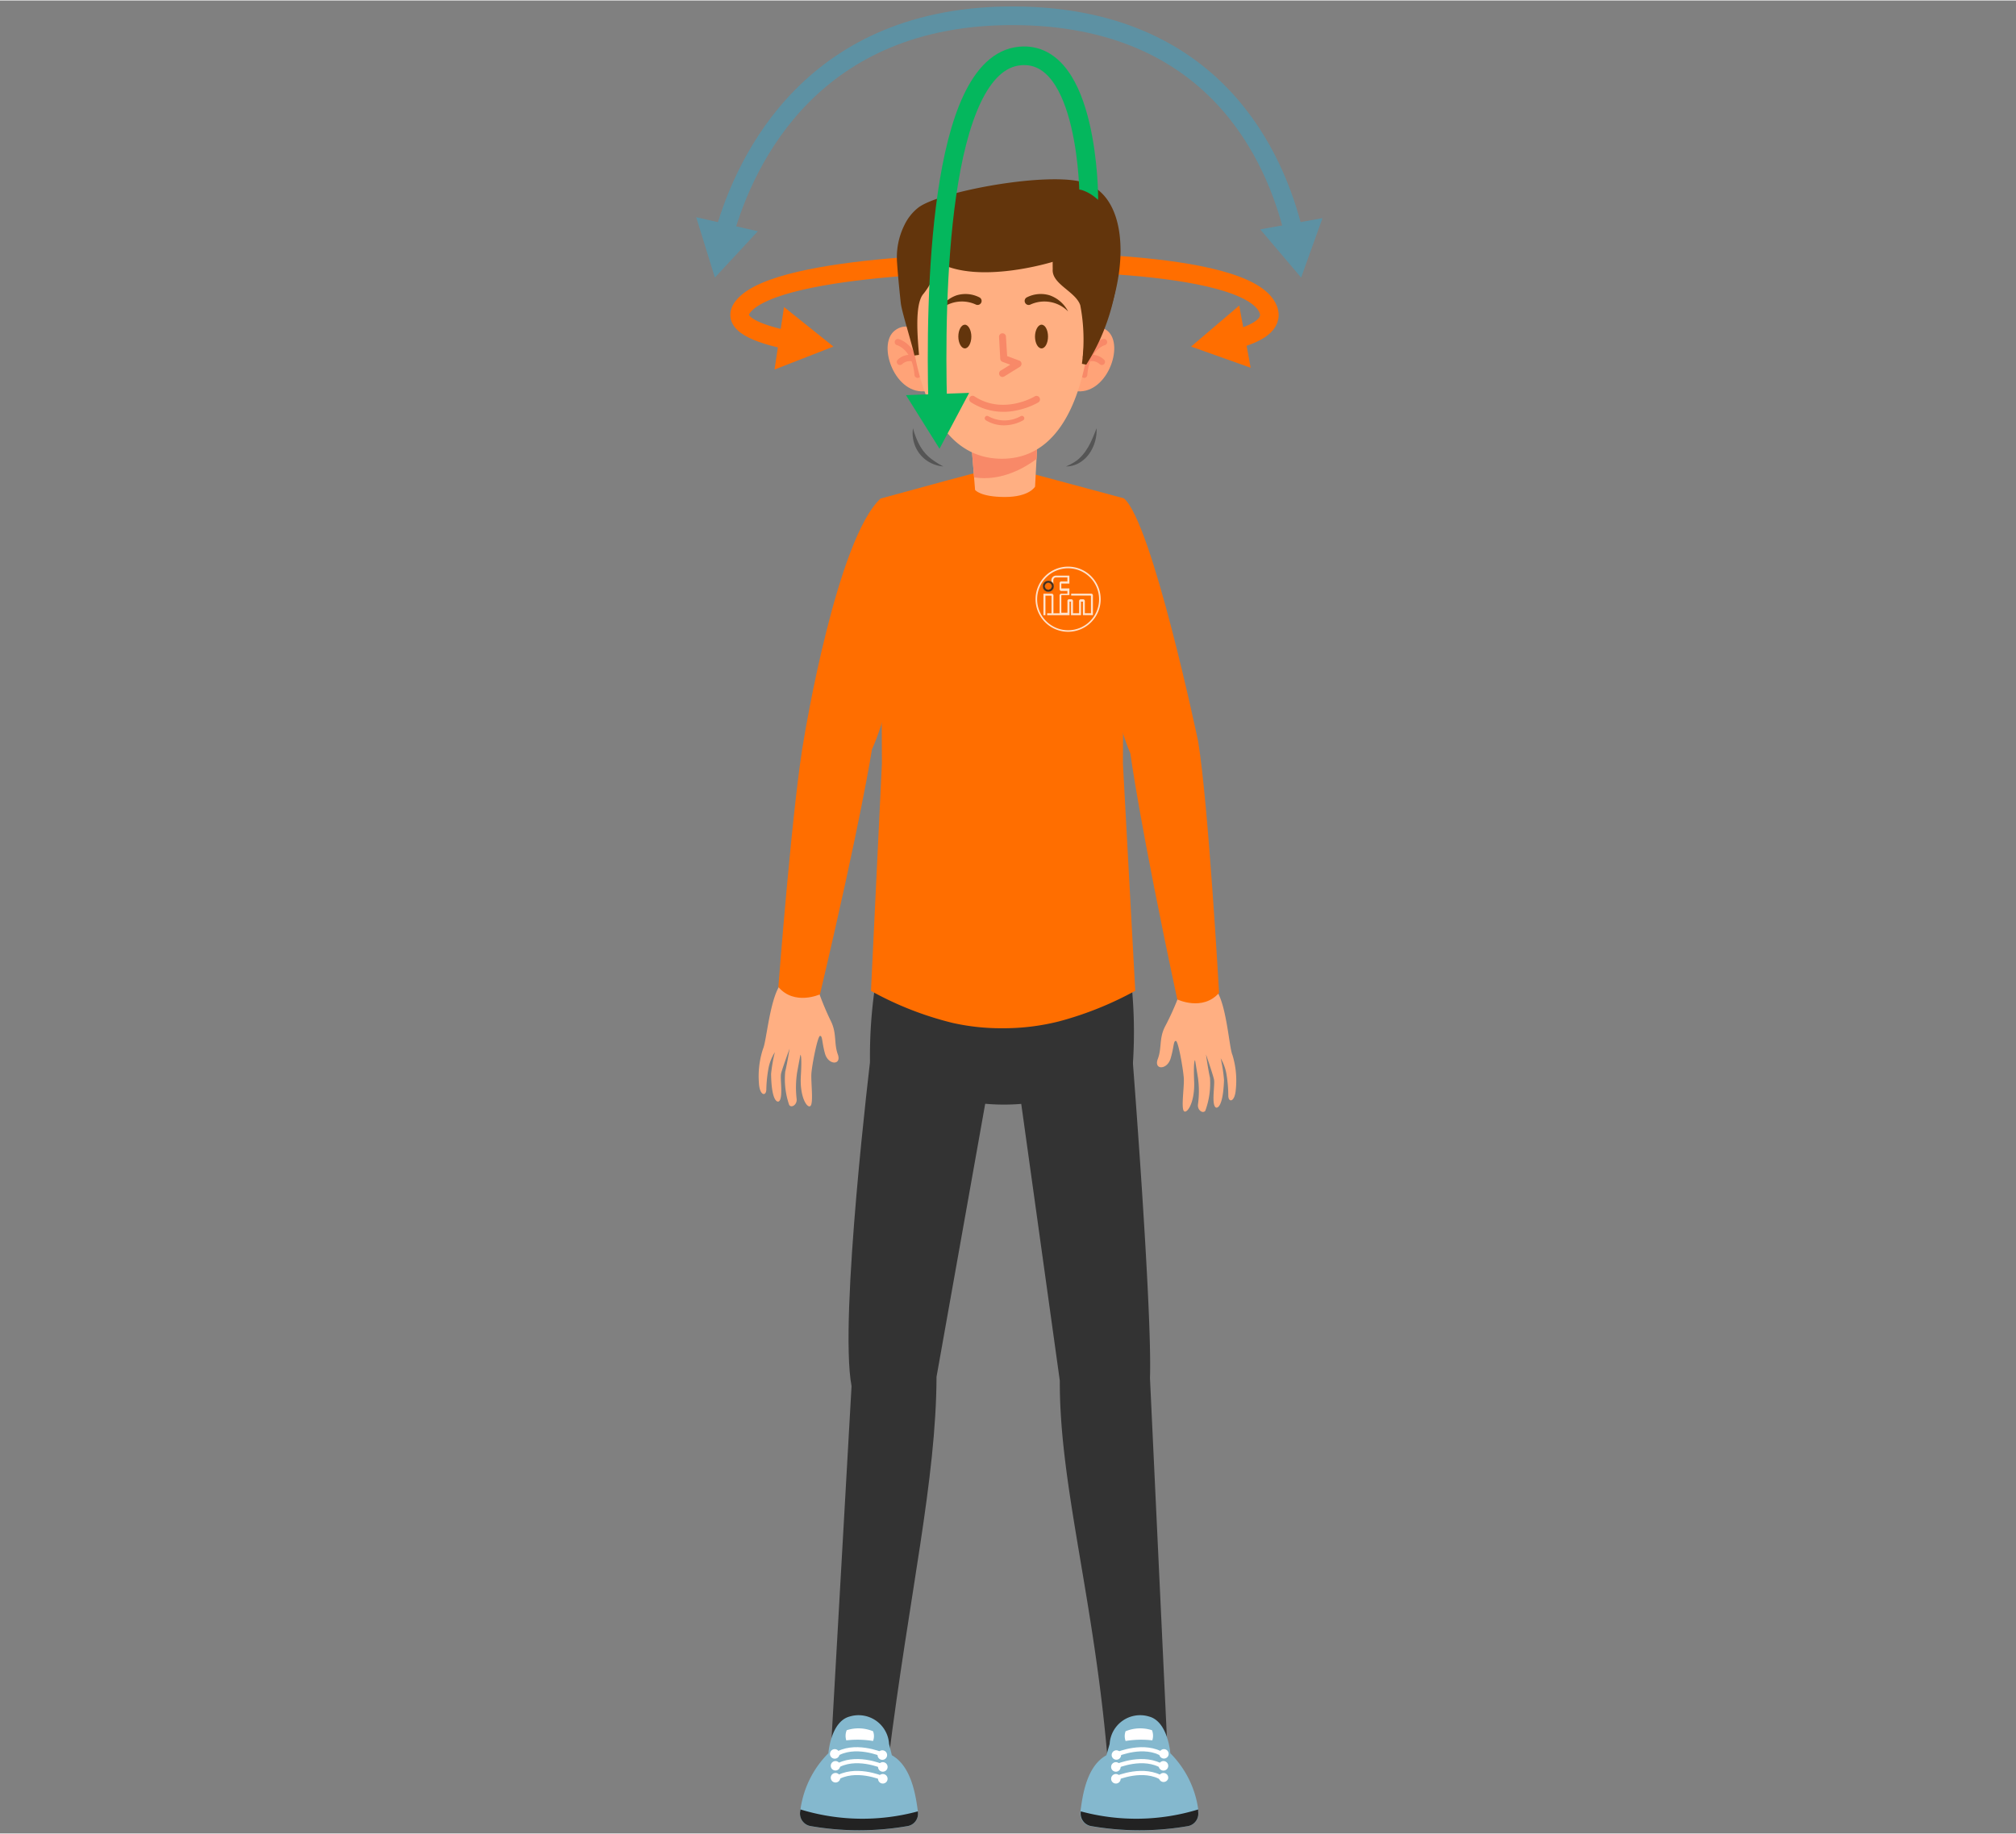 <?xml version="1.0" encoding="UTF-8" standalone="no"?>
<svg xmlns="http://www.w3.org/2000/svg" data-name="Ebene 1" height="1680" id="Ebene_1" viewBox="0 0 330 300" width="1847">
  <rect x="0" y="0" width="330" height="300" fill="#808080" stroke="none"/>
  <path d="M118.57,38.07C122.1,25.8,133.16,2.33,166.07,2.5S208.8,25.82,211.76,38" style="fill:none;stroke:#5d91a3;stroke-miterlimit:10;stroke-width:3.051px"/>
  <polygon points="124.05 37.77 117.02 45.35 113.96 35.47 124.05 37.77" style="fill:#5d91a3"/>
  <polygon points="206.29 37.46 212.98 45.35 216.48 35.62 206.29 37.46" style="fill:#5d91a3"/>
  <path d="M129.05,55.6c-4.78-1-9.72-2.7-7.38-5.55,5.91-7.22,43.34-7.19,43.34-7.19s39.08-.91,42.57,7.66c1,2.52-1.94,4-5.25,4.93" style="fill:none;stroke:#ff6e00;stroke-miterlimit:10;stroke-width:3.051px"/>
  <polygon points="128.34 50.17 136.42 56.64 126.78 60.4 128.34 50.17" style="fill:#ff6e00"/>
  <polygon points="202.85 49.93 194.97 56.64 204.72 60.11 202.85 49.93" style="fill:#ff6e00"/>
  <path d="M142.41,173.78a78,78,0,0,1,1.44-16c15.32-1,40.07.47,40.07.47s1,.1,1,.2a77.87,77.87,0,0,1,.51,15.76C170.57,183.46,156,182.4,142.41,173.78Z" style="fill:#333"/>
  <path d="M185.33,172.4s3.29,41.85,2.91,53.06l2.95,62.7-9.78,1c-2.13-27-8-45.89-7.93-63.27l-6.87-49.3A55,55,0,0,1,185.33,172.4Z" style="fill:#333"/>
  <path d="M181.64,285.34a5,5,0,0,1,6.48-4.47c3.08.84,3.45,6,3.45,6a16.13,16.13,0,0,1,4.58,9.26c0,.13,0,.26,0,.4a2.07,2.07,0,0,1-1.72,2.28,46.29,46.29,0,0,1-15.88,0,2.06,2.06,0,0,1-1.69-2.29s0-.08,0-.12c.34-2.62,1-7.42,4.25-9.2Z" style="fill:#84b8ce"/>
  <path d="M182.86,289.32l-.28-.63c.19-.08,4.73-2,8,.13l-.38.58C187.24,287.44,182.9,289.3,182.86,289.32Z" style="fill:#fff"/>
  <path d="M183.43,289.23a.78.78,0,1,1-.64-.89A.78.78,0,0,1,183.43,289.23Z" style="fill:#fff"/>
  <path d="M191.22,289.05a.78.78,0,1,1-.64-.89A.78.78,0,0,1,191.22,289.05Z" style="fill:#fff"/>
  <path d="M182.94,287.38l-.28-.63c.19-.09,4.72-2,8,.13l-.38.57C187.32,285.5,183,287.36,182.94,287.38Z" style="fill:#fff"/>
  <path d="M183.5,287.29a.77.77,0,1,1-.63-.89A.78.78,0,0,1,183.5,287.29Z" style="fill:#fff"/>
  <path d="M191.29,287.1a.77.77,0,1,1-.63-.89A.78.78,0,0,1,191.29,287.1Z" style="fill:#fff"/>
  <path d="M182.86,291.26l-.28-.63c.19-.08,4.73-2,8,.13l-.38.58C187.24,289.38,182.9,291.24,182.86,291.26Z" style="fill:#fff"/>
  <path d="M183.43,291.17a.78.78,0,1,1-.64-.89A.78.78,0,0,1,183.43,291.17Z" style="fill:#fff"/>
  <path d="M191.22,291a.78.78,0,0,1-1.53-.26.76.76,0,0,1,.89-.63A.77.77,0,0,1,191.22,291Z" style="fill:#fff"/>
  <path d="M188.57,283.1a6.28,6.28,0,0,0-4.32.17,2.28,2.28,0,0,0,0,1.59,15.92,15.92,0,0,1,4.37-.1A2.44,2.44,0,0,0,188.57,283.1Z" style="fill:#fff"/>
  <path d="M194.48,298.79a46.29,46.29,0,0,1-15.88,0,2.06,2.06,0,0,1-1.69-2.29s0-.08,0-.12a34.68,34.68,0,0,0,19.22-.31c0,.13,0,.26,0,.4A2.07,2.07,0,0,1,194.48,298.79Z" style="fill:#222"/>
  <path d="M142.55,172.58s-5.25,43.18-3.16,54.2l-3.54,62.39,9.59-1.29c3.46-27.42,7.79-45.67,7.86-62.62l9.15-51.32S152.28,171.28,142.55,172.58Z" style="fill:#333"/>
  <path d="M145.53,285.34a5,5,0,0,0-6.48-4.47c-3.08.84-3.45,6-3.45,6a16.13,16.13,0,0,0-4.58,9.26l-.06.4a2.08,2.08,0,0,0,1.73,2.28,46.29,46.29,0,0,0,15.88,0,2.05,2.05,0,0,0,1.68-2.29.49.49,0,0,0,0-.12c-.35-2.62-1.06-7.42-4.26-9.2Z" style="fill:#84b8ce"/>
  <path d="M144.31,289.32l.27-.63c-.19-.08-4.72-2-8,.13l.37.58C139.93,287.44,144.26,289.3,144.31,289.32Z" style="fill:#fff"/>
  <path d="M143.74,289.23a.78.78,0,1,0,.64-.89A.77.77,0,0,0,143.74,289.23Z" style="fill:#fff"/>
  <path d="M136,289.05a.76.76,0,0,0,.89.63.77.77,0,1,0-.89-.63Z" style="fill:#fff"/>
  <path d="M144.23,287.38l.28-.63c-.2-.09-4.73-2-8,.13l.38.57C139.85,285.5,144.19,287.36,144.23,287.38Z" style="fill:#fff"/>
  <path d="M143.66,287.29a.78.78,0,1,0,.64-.89A.78.78,0,0,0,143.66,287.29Z" style="fill:#fff"/>
  <path d="M135.87,287.1a.78.78,0,1,0,.64-.89A.78.78,0,0,0,135.87,287.1Z" style="fill:#fff"/>
  <path d="M144.31,291.26l.27-.63c-.19-.08-4.72-2-8,.13l.37.58C139.93,289.38,144.26,291.24,144.31,291.26Z" style="fill:#fff"/>
  <path d="M143.74,291.17a.78.78,0,1,0,.64-.89A.77.77,0,0,0,143.74,291.17Z" style="fill:#fff"/>
  <path d="M136,291a.78.78,0,1,0,.64-.89A.77.77,0,0,0,136,291Z" style="fill:#fff"/>
  <path d="M138.6,283.1a6.25,6.25,0,0,1,4.31.17,2.22,2.22,0,0,1,0,1.59,16,16,0,0,0-4.38-.1A2.41,2.41,0,0,1,138.6,283.1Z" style="fill:#fff"/>
  <path d="M132.69,298.79a46.29,46.29,0,0,0,15.88,0,2.05,2.05,0,0,0,1.68-2.29.49.49,0,0,0,0-.12,34.69,34.69,0,0,1-19.22-.31l-.06.4A2.08,2.08,0,0,0,132.69,298.79Z" style="fill:#222"/>
  <path d="M185.83,162.08a55.75,55.75,0,0,1-12.45,5,37.09,37.09,0,0,1-9.31,1.13,36.14,36.14,0,0,1-8.17-.88,54,54,0,0,1-13.33-5.23l1.79-37.2-.19-43.39,11-3,3.32-.88a21.1,21.1,0,0,1,11.15,0l3.73,1L184,81.49l-.19,43.39Z" style="fill:#ff6e00"/>
  <path d="M134,162.24a45.3,45.3,0,0,0,2,4.79c1,2,.48,3.62,1.14,5.45s-1.57,1.79-2.1-.13-.38-2.85-.79-2.89-1.33,4.75-1.43,6.12.35,4.76-.13,5.32-1.81-1.3-1.6-4.87-.07-3.47-.07-3.47-.27,1.39-.54,2.89a16.22,16.22,0,0,0-.08,4.31c.12,1-.89,1.56-1.22,1a12.94,12.94,0,0,1-.65-5.43c.34-1.4.72-3.79.72-3.79s-1.19,3.24-1.39,4.07.36,3.94-.33,4.54c-.28.25-1.25,0-1.31-4.47a25,25,0,0,1,.62-3.56,7.87,7.87,0,0,0-1,2.41,21.69,21.69,0,0,0-.4,3.67c0,1.21-1.1,1.1-1.21-1a14.32,14.32,0,0,1,.68-5.65c.54-1.16,1.08-7.81,2.72-10.32Z" style="fill:#ffaf82"/>
  <path d="M150.49,90.42s-3.9,23.79-7.76,32.15c0,0-1.77,11.57-8.51,40.09,0,0-4.16,1.9-6.81-1.2,0,0,2.39-31.11,4.27-41.11,0,0,5.3-32.24,12.49-38.86C144.17,81.49,149.56,83.05,150.49,90.42Z" style="fill:#ff6e00"/>
  <path d="M192.91,163.07a45.16,45.16,0,0,1-2.14,4.74c-1.09,2-.55,3.61-1.25,5.43s1.53,1.83,2.1-.09.44-2.84.85-2.87,1.23,4.78,1.31,6.15-.45,4.75,0,5.32,1.83-1.26,1.69-4.83.15-3.48.15-3.48l.48,2.91a16.2,16.2,0,0,1,0,4.31c-.14,1,.85,1.58,1.2,1.05a13,13,0,0,0,.76-5.41c-.32-1.41-.65-3.81-.65-3.81s1.13,3.27,1.31,4.1-.43,3.93.24,4.55c.28.25,1.25,0,1.4-4.45a24,24,0,0,0-.55-3.57,7.77,7.77,0,0,1,.92,2.43,21.68,21.68,0,0,1,.33,3.67c0,1.22,1.08,1.13,1.23-1a14.14,14.14,0,0,0-.56-5.66c-.52-1.17-.92-7.83-2.52-10.38Z" style="fill:#ffaf82"/>
  <path d="M177.92,90.93s3.42,23.86,7.11,32.3c0,0,1.53,11.6,7.68,40.26,0,0,4.13,2,6.84-1.07,0,0-1.76-31.15-3.43-41.18,0,0-7.49-35.76-12.14-39.75C184,81.49,179,83.57,177.92,90.93Z" style="fill:#ff6e00"/>
  <path d="M169.86,71.44l-.19,3.6-.24,4.52s-.9,1.7-4.94,1.7-4.88-1.16-4.88-1.16l-.16-2-.55-6.65Z" style="fill:#ffaf82"/>
  <path d="M169.86,71.44l-.19,3.6c-1.69,1.27-5.68,3.75-10.22,3l-.55-6.65Z" style="fill:#f88968"/>
  <path d="M152,55.05s-3.1-3-5.57-1c-2.93,2.34.13,10.75,5.32,9.86Z" style="fill:#ffa378"/>
  <path d="M150.18,61.77a.52.52,0,0,1-.49-.47c-.33-4.14-2.76-4.86-2.86-4.89a.52.52,0,0,1-.36-.63.51.51,0,0,1,.62-.36c.13,0,3.23.89,3.62,5.79a.52.52,0,0,1-.47.56Z" style="fill:#f88968"/>
  <path d="M147.28,59.66a.52.52,0,0,1-.33-.14.51.51,0,0,1,0-.73,2.89,2.89,0,0,1,2.76-.7.51.51,0,0,1,.37.63.51.51,0,0,1-.62.37,1.87,1.87,0,0,0-1.77.41A.53.53,0,0,1,147.28,59.66Z" style="fill:#f88968"/>
  <path d="M175.68,55.05s3.1-3,5.58-1c2.92,2.34-.14,10.75-5.33,9.86Z" style="fill:#ffa378"/>
  <path d="M177.49,61.77a.51.51,0,0,0,.49-.47c.34-4.14,2.76-4.86,2.87-4.89a.51.51,0,0,0-.27-1c-.13,0-3.22.89-3.62,5.79a.52.52,0,0,0,.47.56Z" style="fill:#f88968"/>
  <path d="M180.39,59.66a.57.57,0,0,0,.34-.14.52.52,0,0,0,0-.73,2.87,2.87,0,0,0-2.76-.7.52.52,0,0,0,.25,1,1.87,1.87,0,0,1,1.77.41A.54.54,0,0,0,180.39,59.66Z" style="fill:#f88968"/>
  <path d="M164,75c-10.71,0-14-12.72-15-22a14.69,14.69,0,0,1,14.39-16.25h.78a14.7,14.7,0,0,1,14.43,16C177.78,62.1,174.7,75,164,75Z" style="fill:#ffaf82"/>
  <path d="M177.59,29.84c8.24,2.77,7.18,18.21.36,28.73l-.71-.15a30.31,30.31,0,0,0-.28-9.67c-.75-2.28-4.75-3.49-4.55-6,0,0-12.26,3.84-18.9.07A11.51,11.51,0,0,1,151.17,48c-1.52,1.67-.93,7.47-.74,10l-.74.1c-.6-2.55-2.07-7.16-2.23-8.52-.1-.85-.46-4.25-.62-6.67a11.84,11.84,0,0,1,1.21-6.17,8,8,0,0,1,2.29-2.86C153.9,31.21,171.86,27.91,177.59,29.84Z" style="fill:#63350c"/>
  <path d="M159,55c0,1.07-.48,1.94-1.06,1.94s-1.07-.87-1.07-1.94.48-1.94,1.07-1.94S159,54,159,55Z" style="fill:#63350c"/>
  <path d="M153.57,50.89a5.37,5.37,0,0,1,3-2.63,5,5,0,0,1,3.77.34.65.65,0,0,1,.3.8h0a.66.66,0,0,1-.89.37A5.46,5.46,0,0,0,153.57,50.89Z" style="fill:#63350c"/>
  <path d="M169.42,55c0,1.07.48,1.94,1.07,1.94s1.06-.87,1.06-1.94-.47-1.94-1.06-1.94S169.42,54,169.42,55Z" style="fill:#63350c"/>
  <path d="M174.84,50.89a5.41,5.41,0,0,0-3-2.63,5,5,0,0,0-3.78.34.65.65,0,0,0-.29.8h0a.65.65,0,0,0,.89.37A5.46,5.46,0,0,1,174.84,50.89Z" style="fill:#63350c"/>
  <path d="M164,61.61a.57.57,0,0,1-.25-1l1.62-1-1.27-.47a.56.56,0,0,1-.37-.49L163.53,55a.57.57,0,0,1,1.13-.06l.2,3.26,2,.74a.57.57,0,0,1,.1,1l-2.6,1.61A.64.64,0,0,1,164,61.61Z" style="fill:#f88968"/>
  <path d="M166.4,67.09a9.84,9.84,0,0,1-7.5-1.36.56.56,0,0,1-.16-.78.55.55,0,0,1,.77-.16c4.7,3.08,9.81.06,9.86,0a.57.57,0,0,1,.58,1A12.36,12.36,0,0,1,166.4,67.09Z" style="fill:#f88968"/>
  <path d="M164.49,69.53a5.65,5.65,0,0,1-3.11-.82.39.39,0,1,1,.4-.67,5.42,5.42,0,0,0,5.29,0,.39.39,0,1,1,.41.67A6.59,6.59,0,0,1,164.49,69.53Z" style="fill:#f88968"/>
  <g style="opacity:0.8">
    <rect height="11.42" style="fill:none" width="11.42" x="169.13" y="92.3"/>
    <path d="M172.42,95.52a.84.84,0,0,1,.07.35.89.89,0,1,1-.89-.89,1,1,0,0,1,.5.15V94.9a.76.76,0,0,1,.77-.77h2.18v1.3h-1.27a0,0,0,0,0-.05,0v.8a0,0,0,0,0,.05,0h1.27v1.09h-1.24a.09.09,0,0,0-.08.08v2.8h1v-2A.29.29,0,0,1,175,98h.36a.28.28,0,0,1,.28.28v2h1v-2a.29.29,0,0,1,.29-.28h.36a.29.29,0,0,1,.29.28v2h1v-2.8a.09.09,0,0,0-.09-.08h-3.15v-.32h3.28a.28.28,0,0,1,.28.28v3.24h-1.64V98.39a.05.05,0,0,0-.05,0H177a.05.05,0,0,0-.05,0v2.22h-1.64V98.39a.05.05,0,0,0-.05,0h-.19s0,0,0,0v2.22h-3.66v-.32h.71v-2.8a.09.09,0,0,0-.09-.08h-.9v3.2h-.33V97.09h1.36a.28.28,0,0,1,.28.28v2.92h1V97.37a.28.28,0,0,1,.28-.28h1v-.45h-1a.29.29,0,0,1-.28-.28v-1a.29.29,0,0,1,.28-.29h1v-.65h-1.85a.45.45,0,0,0-.45.45Zm-1.39.35a.57.57,0,1,1,1.14,0,.57.57,0,1,1-1.14,0Z" style="fill:#fff;fill-rule:evenodd"/>
    <path d="M169.77,98a5.07,5.07,0,1,1,5.07,5.07A5.07,5.07,0,0,1,169.77,98Zm-.26,0a5.33,5.33,0,1,1,5.33,5.32A5.33,5.33,0,0,1,169.51,98Z" style="fill:#fff;fill-rule:evenodd"/>
    <path d="M170.71,95.87a.89.89,0,1,1,.89.89A.89.89,0,0,1,170.71,95.87Zm.32,0a.57.57,0,1,1,1.14,0,.57.57,0,1,1-1.14,0Z" style="fill:#1d1d1b;stroke:#1d1d1b;stroke-miterlimit:3.864;stroke-width:0.039px;fill-rule:evenodd"/>
  </g>
  <path d="M149.45,70a11.51,11.51,0,0,0,.7,2,8.22,8.22,0,0,0,1,1.74,7.23,7.23,0,0,0,1.46,1.41,14.41,14.41,0,0,0,1.8,1.11,5.5,5.5,0,0,1-2.12-.61,5.25,5.25,0,0,1-1.74-1.44A5.53,5.53,0,0,1,149.45,70Z" style="fill:#555"/>
  <path d="M179.5,70a6.76,6.76,0,0,1-1.21,4.19,5.32,5.32,0,0,1-1.66,1.51,4.3,4.3,0,0,1-2.14.56,9.13,9.13,0,0,0,1.81-1,7.08,7.08,0,0,0,1.37-1.47,11,11,0,0,0,1-1.77C179,71.29,179.26,70.64,179.5,70Z" style="fill:#555"/>
  <path d="M153.49,65.92c-.43-16.66,0-55.62,13.48-56.84,11.26-1,11.26,23.21,11.26,23.21" style="fill:none;stroke:#04b75d;stroke-linecap:round;stroke-miterlimit:10;stroke-width:3.051px"/>
  <polygon points="158.64 64.22 153.79 73.36 148.3 64.59 158.64 64.22" style="fill:#04b75d"/>
  <path d="M177.45,31.15c7.63,3.07,7.11,18,.36,28.45l-.71-.14a29.83,29.83,0,0,0-.27-9.58c-.75-2.26-4.71-3.46-4.51-5.9C172.32,44,171.89,28.92,177.45,31.15Z" style="fill:#63350c"/>
</svg>
